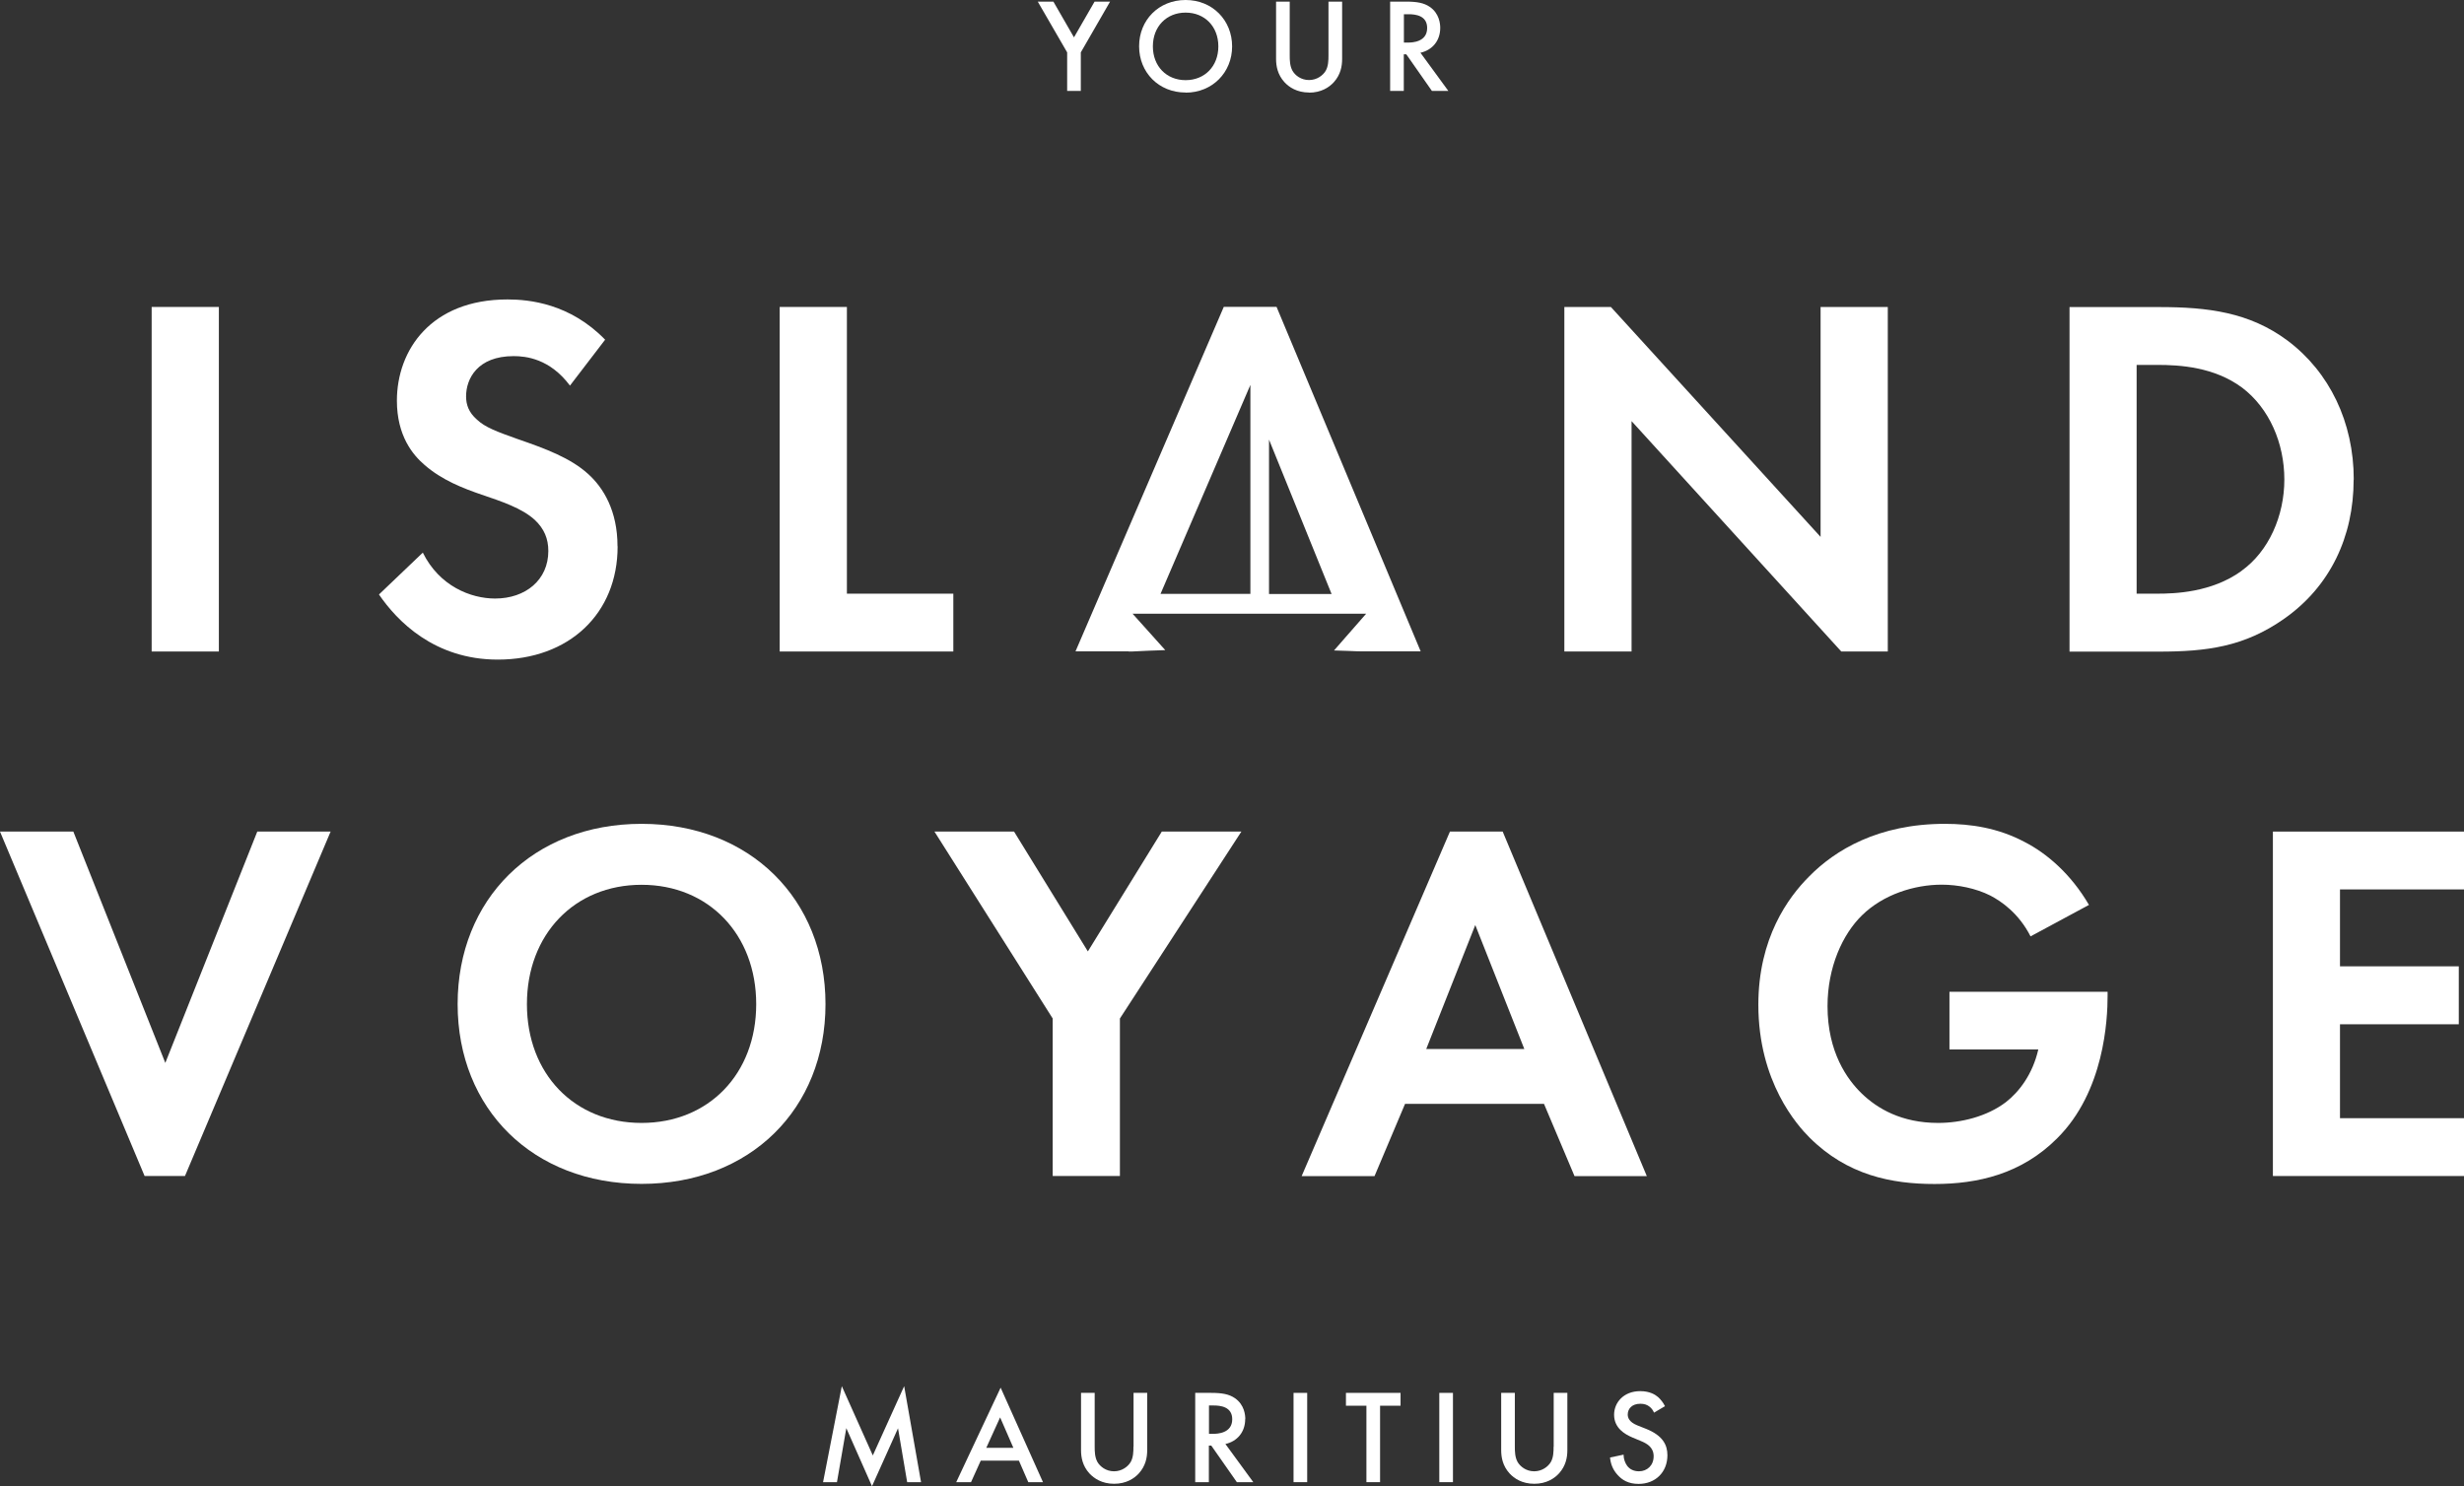 <?xml version="1.0" encoding="UTF-8"?>
<svg id="Layer_1" xmlns="http://www.w3.org/2000/svg" xmlns:xlink="http://www.w3.org/1999/xlink" viewBox="0 0 213 128.5">
  <rect x="0" y="0" width="213" height="128.5" fill="#333333" stroke="none"/>
  <defs>
    <style>
      .cls-1 {
        clip-path: url(#clippath-6);
      }

      .cls-2 {
        clip-path: url(#clippath-4);
      }

      .cls-3 {
        fill: #fff;
      }

      .cls-4 {
        fill: none;
      }

      .cls-5 {
        clip-path: url(#clippath-1);
      }

      .cls-6 {
        clip-path: url(#clippath-5);
      }

      .cls-7 {
        clip-path: url(#clippath-3);
      }

      .cls-8 {
        clip-path: url(#clippath-2);
      }

      .cls-9 {
        clip-path: url(#clippath);
      }
    </style>
    <clipPath id="clippath">
      <rect class="cls-4" width="213" height="128.5"/>
    </clipPath>
    <clipPath id="clippath-1">
      <rect class="cls-4" width="213" height="128.5"/>
    </clipPath>
    <clipPath id="clippath-2">
      <rect class="cls-4" width="213" height="128.5"/>
    </clipPath>
    <clipPath id="clippath-3">
      <rect class="cls-4" width="213" height="128.5"/>
    </clipPath>
    <clipPath id="clippath-4">
      <rect class="cls-4" width="213" height="128.5"/>
    </clipPath>
    <clipPath id="clippath-5">
      <rect class="cls-4" width="213" height="128.5"/>
    </clipPath>
    <clipPath id="clippath-6">
      <rect class="cls-4" width="213" height="128.5"/>
    </clipPath>
  </defs>
  <polygon class="cls-3" points="75.45 125.84 72.77 119.85 71.15 128.15 72.35 128.15 73.16 123.48 75.38 128.5 77.63 123.49 78.42 128.15 79.62 128.15 78.16 119.85 75.45 125.84"/>
  <path class="cls-3" d="M86.46,122.56l1.14,2.62h-2.34l1.19-2.62ZM82.67,128.15h1.27l.84-1.86h3.3l.81,1.86h1.27l-3.66-8.17-3.84,8.17Z"/>
  <g class="cls-9">
    <path class="cls-3" d="M97.98,125.08c0,.42-.01.93-.24,1.33-.23.39-.75.8-1.44.8s-1.2-.41-1.43-.8c-.23-.41-.24-.91-.24-1.33v-4.65h-1.18v4.96c0,.61.13,1.35.72,2,.41.44,1.09.9,2.14.9s1.74-.46,2.14-.9c.59-.65.72-1.39.72-2v-4.96h-1.18v4.65Z"/>
    <path class="cls-3" d="M104.51,123.97v-2.45h.4c.58,0,1.61.1,1.61,1.19,0,1.23-1.32,1.26-1.64,1.26h-.37ZM107.65,122.7c0-.34-.07-1.25-.91-1.82-.5-.34-1.1-.45-2.04-.45h-1.38v7.72h1.18v-3.16h.21l2.21,3.16h1.42l-2.41-3.3c1.03-.23,1.71-1.04,1.71-2.15"/>
  </g>
  <rect class="cls-3" x="111.82" y="120.43" width="1.18" height="7.72"/>
  <polygon class="cls-3" points="116.35 120.43 116.35 121.54 118.12 121.54 118.12 128.15 119.3 128.15 119.3 121.54 121.07 121.54 121.07 120.43 116.35 120.43"/>
  <rect class="cls-3" x="124.42" y="120.43" width="1.18" height="7.72"/>
  <g class="cls-5">
    <path class="cls-3" d="M134.3,125.08c0,.42-.01.93-.24,1.33-.23.39-.75.8-1.44.8s-1.2-.41-1.43-.8c-.23-.41-.24-.91-.24-1.33v-4.65h-1.18v4.96c0,.61.13,1.35.72,2,.4.44,1.09.9,2.14.9s1.74-.46,2.14-.9c.59-.65.72-1.39.72-2v-4.96h-1.18v4.65Z"/>
    <path class="cls-3" d="M142.32,123.55l-.78-.31c-.75-.3-.83-.71-.83-.94,0-.5.37-.93,1.09-.93.34,0,.59.08.83.28.17.15.28.31.35.49l.95-.56c-.16-.32-.38-.59-.59-.78-.24-.21-.72-.52-1.55-.52-1.45,0-2.26,1-2.26,2.04,0,1.16.94,1.69,1.57,1.96l.74.31c.51.21,1.11.53,1.11,1.32s-.56,1.3-1.27,1.3c-.46,0-.79-.18-1.01-.46-.18-.24-.32-.6-.32-.98l-1.17.25c.05.53.23,1.04.65,1.5.39.44.93.78,1.82.78,1.45,0,2.49-1.01,2.49-2.48,0-.88-.39-1.69-1.82-2.27"/>
  </g>
  <polygon class="cls-3" points="94.62 .14 92.84 3.23 91.06 .14 89.71 .14 92.25 4.53 92.25 7.86 93.43 7.86 93.43 4.53 95.96 .14 94.62 .14"/>
  <g class="cls-8">
    <path class="cls-3" d="M102.49,1.09c1.65,0,2.83,1.2,2.83,2.92s-1.18,2.92-2.83,2.92-2.83-1.2-2.83-2.92,1.18-2.92,2.83-2.92M102.49,8.01c2.31,0,4.02-1.74,4.02-4S104.81,0,102.49,0s-4.02,1.73-4.02,4,1.7,4,4.02,4"/>
    <path class="cls-3" d="M113.16,8.01c1.05,0,1.74-.46,2.14-.9.59-.65.72-1.39.72-2V.14h-1.18v4.65c0,.42-.01.93-.24,1.33-.23.39-.75.8-1.44.8s-1.2-.4-1.43-.8c-.23-.41-.24-.91-.24-1.33V.14h-1.18v4.96c0,.61.13,1.35.72,2,.4.44,1.09.9,2.14.9"/>
    <path class="cls-3" d="M121.36,1.23h.4c.58,0,1.61.1,1.61,1.19,0,1.23-1.32,1.26-1.64,1.26h-.37V1.23ZM121.36,4.7h.21l2.21,3.16h1.42l-2.41-3.3c1.03-.23,1.71-1.04,1.71-2.15,0-.34-.07-1.25-.91-1.82-.5-.34-1.1-.45-2.04-.45h-1.38v7.72h1.18v-3.16Z"/>
  </g>
  <rect class="cls-3" x="13.11" y="26.54" width="5.81" height="29.79"/>
  <g class="cls-7">
    <path class="cls-3" d="M53.38,47.22c0-3.04-1.21-5.05-2.55-6.25-1.52-1.38-3.71-2.19-6.03-2.99-1.88-.67-2.86-1.03-3.57-1.7-.72-.63-.94-1.3-.94-2.01,0-1.52.98-3.48,4.11-3.48,1.07,0,3.13.22,4.87,2.55l3.04-3.97c-3.04-3.13-6.56-3.48-8.44-3.48-6.61,0-9.56,4.38-9.56,8.75,0,3.04,1.38,4.69,2.37,5.54,1.52,1.34,3.39,2.05,4.96,2.59,1.7.58,3.48,1.16,4.6,2.19.8.76,1.16,1.61,1.16,2.68,0,2.5-1.97,4.11-4.6,4.11-2.1,0-4.82-1.07-6.25-3.97l-3.79,3.62c1.56,2.28,4.78,5.63,10.27,5.63,6.16,0,10.36-3.97,10.36-9.78"/>
  </g>
  <polygon class="cls-3" points="82.41 51.33 73.21 51.33 73.21 26.54 67.4 26.54 67.4 56.33 82.41 56.33 82.41 51.33"/>
  <path class="cls-3" d="M108.09,33.28v18.07h-7.77l7.77-18.07ZM109.7,50.08v-12.07l5.41,13.35h-5.41v-1.28ZM97.57,56.33h.27s1.48-.07,1.48-.07l1.41-.05-.95-1.06-1.76-1.96-.12-.13h20.2l-1.97,2.25-.81.93,1.22.04.75.03h.25s0,.01,0,.01h5.27l-12.46-29.79h-4.56l-12.82,29.79h4.58Z"/>
  <polygon class="cls-3" points="141.04 36.41 159.17 56.33 163.19 56.33 163.19 26.54 157.38 26.54 157.38 46.42 139.25 26.54 135.23 26.54 135.23 56.33 141.04 56.33 141.04 36.41"/>
  <g class="cls-2">
    <path class="cls-3" d="M193.77,49.36c-2.59,1.88-5.81,1.97-7.28,1.97h-1.79v-19.78h1.79c1.96,0,4.91.18,7.32,1.96,2.37,1.79,3.66,4.82,3.66,7.95s-1.34,6.21-3.71,7.9M203.47,41.46c0-4.96-2.1-9.29-5.72-12.01-3.3-2.46-6.92-2.9-11.08-2.9h-7.77v29.79h7.68c4.15,0,7.41-.4,10.9-2.86,3.93-2.77,5.98-7.05,5.98-12.01"/>
  </g>
  <polygon class="cls-3" points="22.24 71.9 14.29 91.9 6.34 71.9 0 71.9 12.5 101.68 15.99 101.68 28.58 71.9 22.24 71.9"/>
  <g class="cls-6">
    <path class="cls-3" d="M55.46,97.09c-5.81,0-9.91-4.24-9.91-10.27s4.11-10.32,9.91-10.32,9.91,4.29,9.91,10.32-4.11,10.27-9.91,10.27M55.46,71.23c-9.38,0-15.9,6.52-15.9,15.59s6.52,15.54,15.9,15.54,15.9-6.47,15.9-15.54-6.52-15.59-15.9-15.59"/>
  </g>
  <polygon class="cls-3" points="94.04 82.26 87.66 71.9 80.78 71.9 91 88.06 91 101.68 96.81 101.68 96.81 88.06 107.31 71.9 100.43 71.9 94.04 82.26"/>
  <path class="cls-3" d="M123.29,90.7l4.24-10.72,4.24,10.72h-8.48ZM125.34,71.9l-12.82,29.79h6.3l2.64-6.25h12.01l2.64,6.25h6.25l-12.46-29.79h-4.56Z"/>
  <g class="cls-1">
    <path class="cls-3" d="M168.52,90.74h7.68c-.49,2.14-1.65,3.66-2.81,4.56-1.65,1.25-3.89,1.79-5.85,1.79-3.17,0-5.27-1.25-6.61-2.55-1.25-1.21-2.95-3.57-2.95-7.55,0-3.35,1.29-6.21,2.99-7.86,1.83-1.79,4.51-2.64,6.88-2.64,1.38,0,2.95.31,4.2.94.94.49,2.46,1.52,3.48,3.53l5.05-2.72c-1.56-2.68-3.66-4.47-5.58-5.45-2.28-1.21-4.64-1.56-6.88-1.56-5.76,0-9.51,2.28-11.74,4.56-1.79,1.79-4.38,5.31-4.38,11.08,0,6.7,3.39,10.45,4.42,11.48,3.26,3.26,7.1,4.02,10.81,4.02s7.5-.85,10.58-3.93c4.11-4.06,4.38-10.32,4.38-12.33v-.36h-13.67v5Z"/>
  </g>
  <polygon class="cls-3" points="196.48 71.9 196.48 101.68 213 101.68 213 96.68 202.28 96.68 202.28 88.56 212.55 88.56 212.55 83.55 202.28 83.55 202.28 76.9 213 76.9 213 71.9 196.48 71.9"/>
</svg>
